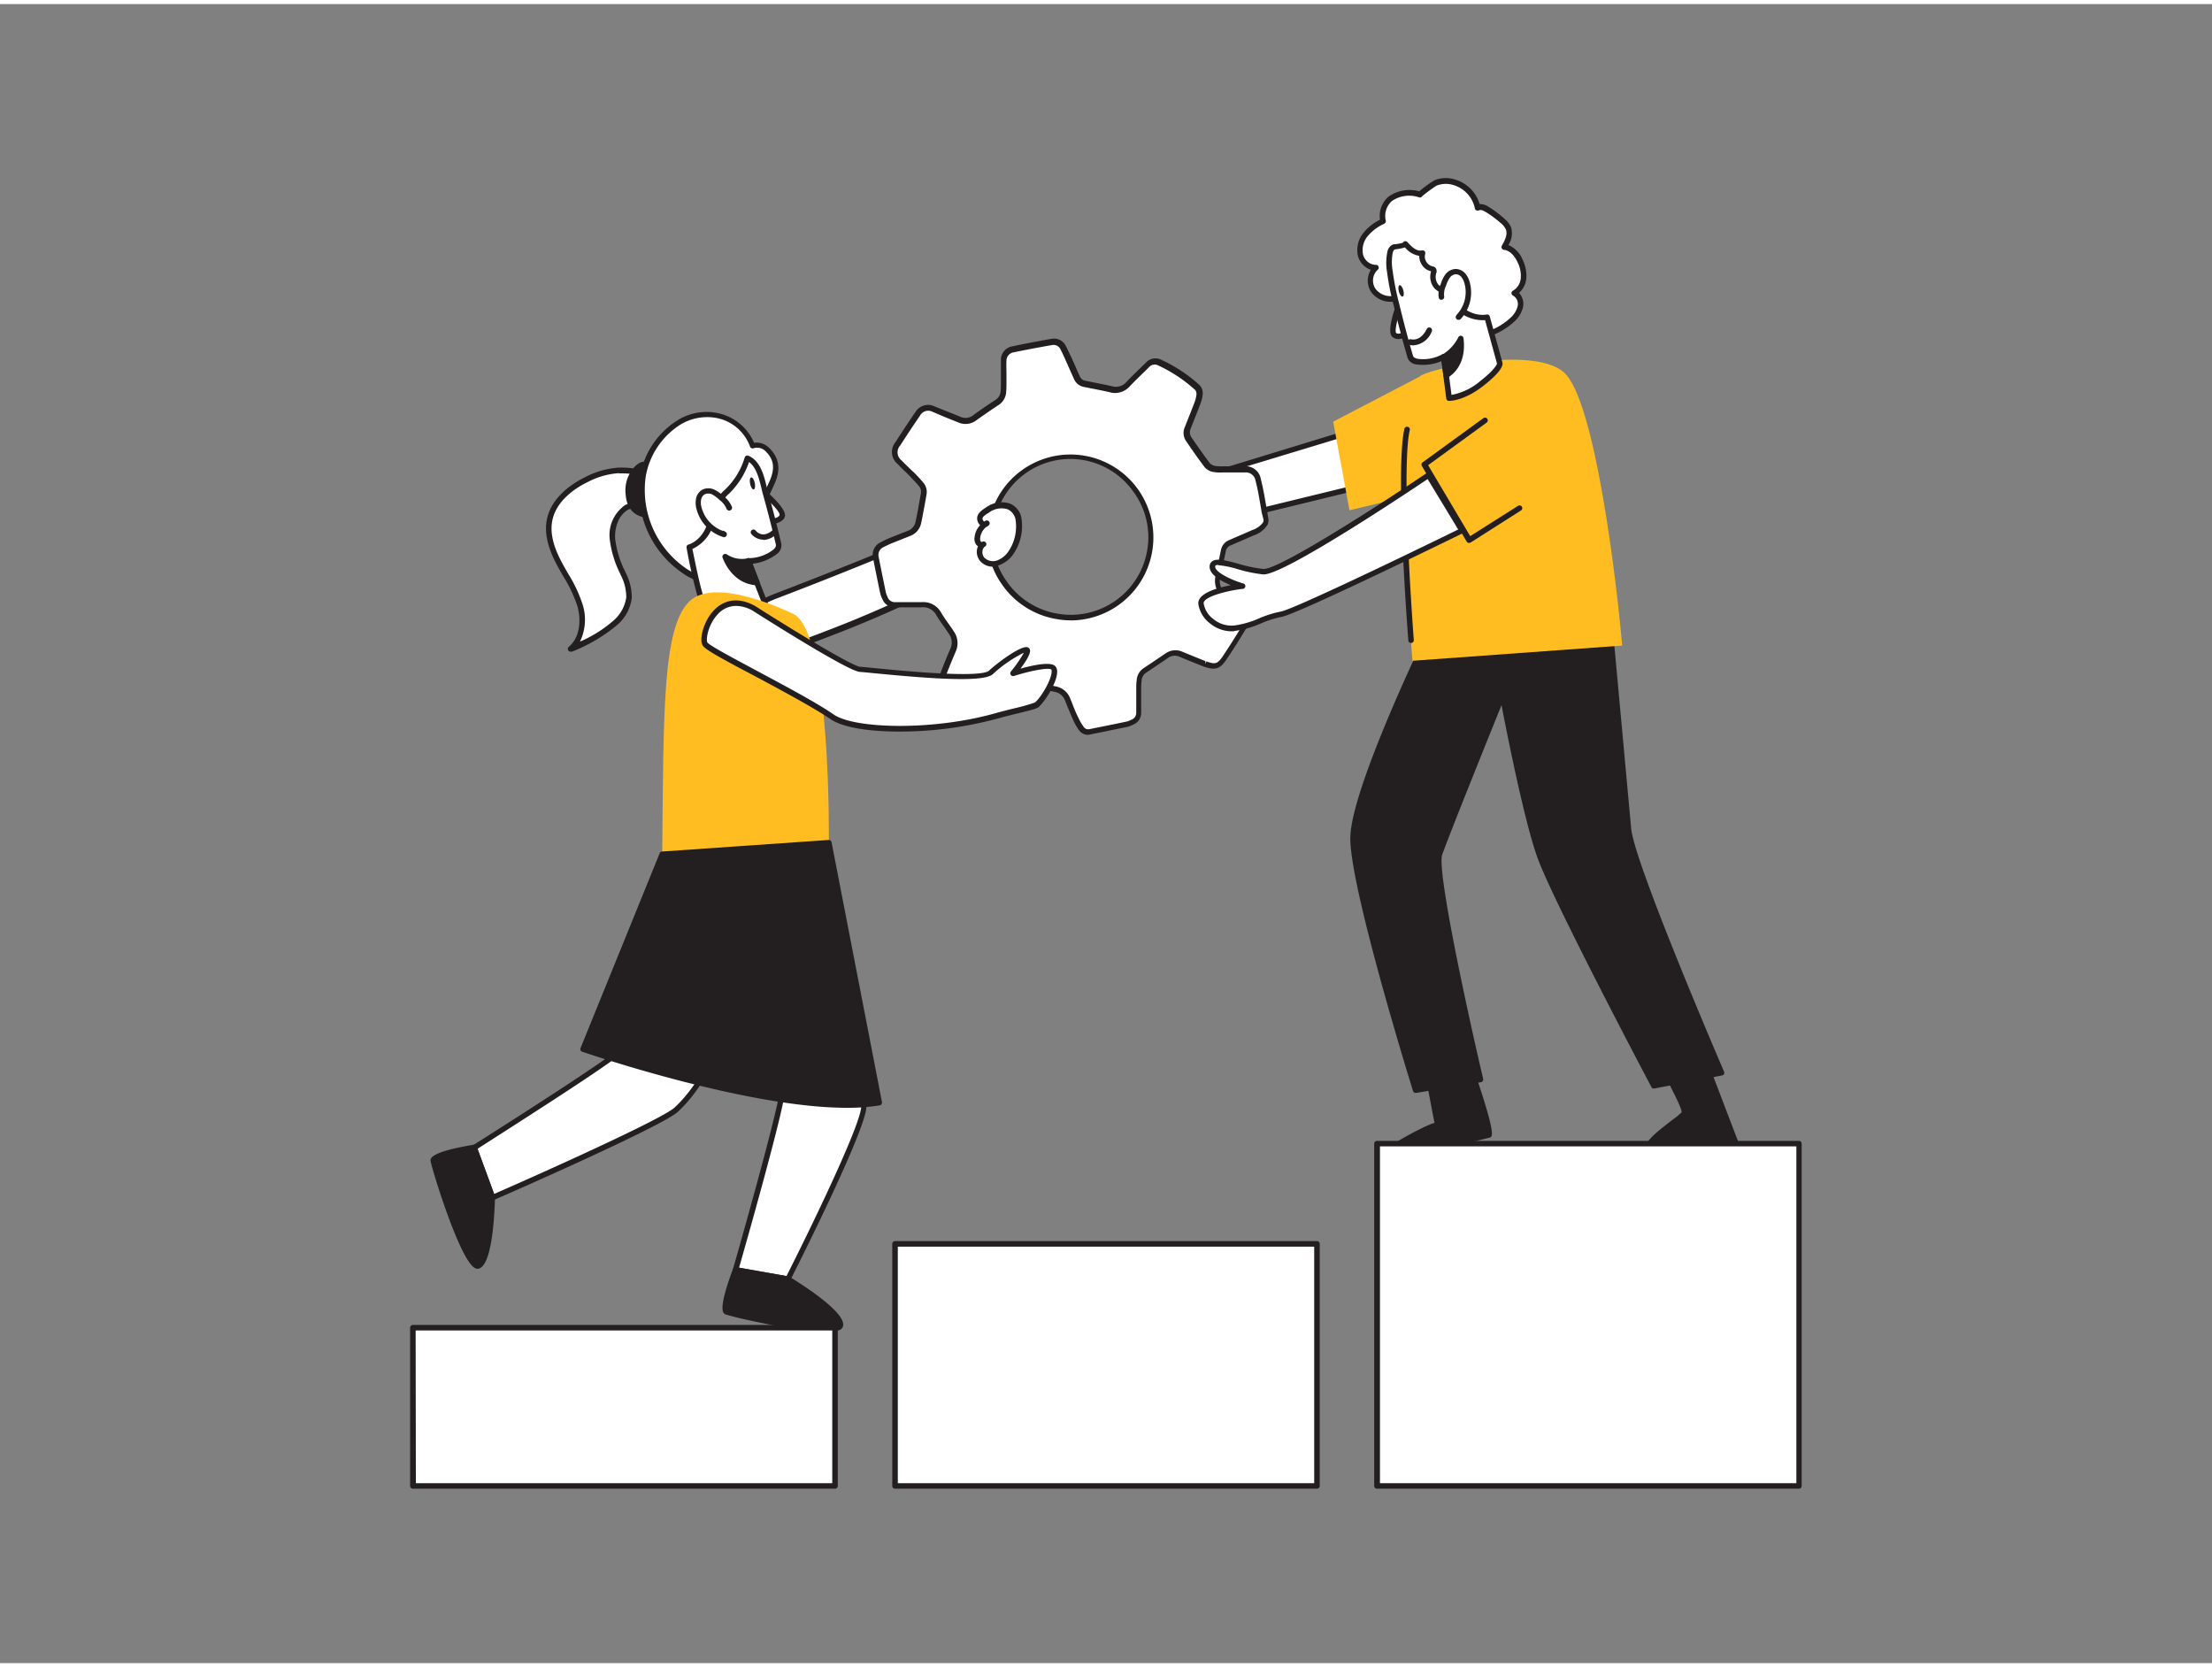 <svg xmlns="http://www.w3.org/2000/svg" viewBox="0 0 400 300" width="406" height="306" class="illustration styles_illustrationTablet__1DWOa"><rect x="0" y="0" width="400" height="300" fill="#808080" stroke="none"/><g id="_573_team_building_flatline" data-name="#573_team_building_flatline"><path d="M261.22,83.55l-40.15,9.79c-1.08.69-8.39,1.24-11.3.15s-2.55-3.5-2-5.13,7.06-2.09,7.06-2.09-2.89-1.31-2.73-2.54,5.24,1.81,5.24,1.81L255.65,73.9Z" fill="#fff"></path><path d="M214.91,94.6A17.28,17.28,0,0,1,209.6,94c-1.72-.65-3.51-2.17-2.3-5.76.47-1.39,3.69-2,5.89-2.28-.85-.57-1.7-1.37-1.58-2.25a.79.79,0,0,1,.45-.63c1-.46,3.69,1,5.35,2L255.5,73.42a.49.49,0,0,1,.58.23l5.57,9.65a.51.51,0,0,1,0,.45.54.54,0,0,1-.35.29l-40.07,9.77C220.39,94.27,217.64,94.6,214.91,94.6Zm-2.3-10.66c.13.52,1.32,1.37,2.43,1.88a.48.48,0,0,1,.28.54.51.51,0,0,1-.45.41c-3,.21-6.35.93-6.62,1.75-.79,2.33-.25,3.77,1.7,4.5,2.88,1.08,10,.45,10.86-.1a.52.52,0,0,1,.15-.07l39.49-9.63-5-8.73L217.49,86a.51.51,0,0,1-.4,0A15.37,15.37,0,0,0,212.61,83.94Z" fill="#231f20"></path><path d="M214.83,86.27s-1.14,3.4,1.92,4.26" fill="#fff"></path><path d="M216.75,91h-.13a3.26,3.26,0,0,1-2.1-1.6,4.65,4.65,0,0,1-.16-3.31.5.5,0,0,1,.63-.31.5.5,0,0,1,.32.63,3.62,3.62,0,0,0,.1,2.53,2.23,2.23,0,0,0,1.48,1.09.5.5,0,0,1,.34.62A.49.49,0,0,1,216.75,91Z" fill="#231f20"></path><path d="M174,95a4.61,4.61,0,0,1,1.28,1.1,5,5,0,0,1,1,4.25c-.53,2.24-3.31,2.94-5.16,3.93-2.21,1.19-4.46,2.29-6.73,3.36-4.63,2.16-9.35,4.12-14.11,6-3.92,1.52-7.87,3-11.87,4.26-1.29.42-4.14,1.87-5.55,1.46-1.61-.46-5-9.18,2.8-10.55a26.21,26.21,0,0,0,4.49-1.7q5.46-2.09,10.87-4.23c4.24-1.69,8.47-3.4,12.66-5.21C166.67,96.36,170.89,93.24,174,95Z" fill="#fff"></path><path d="M133.43,119.91a2.59,2.59,0,0,1-.7-.08c-1.21-.35-2.64-3.34-2.49-6,.09-1.72.91-4.72,5.34-5.49a12.85,12.85,0,0,0,3-1.07c.49-.22,1-.43,1.43-.61,3.74-1.43,7.4-2.85,10.85-4.23,5.1-2,9-3.63,12.65-5.2.63-.27,1.33-.63,2.07-1,2.68-1.39,6-3.12,8.7-1.61h0a5.36,5.36,0,0,1,1.41,1.22,5.51,5.51,0,0,1,1.1,4.69c-.46,2-2.4,2.86-4.11,3.63-.45.21-.9.41-1.29.62-2,1.08-4.22,2.18-6.76,3.37-4.31,2-8.93,4-14.14,6-4.5,1.75-8.28,3.1-11.9,4.27-.3.1-.7.26-1.14.44A12.27,12.27,0,0,1,133.43,119.91ZM171.89,95c-1.85,0-4,1.09-5.88,2.08-.76.4-1.47.76-2.14,1-3.66,1.58-7.57,3.18-12.67,5.21-3.46,1.38-7.12,2.8-10.87,4.24-.44.17-.9.37-1.37.58a14.38,14.38,0,0,1-3.21,1.15c-3.56.62-4.42,2.81-4.51,4.55-.14,2.6,1.28,4.88,1.76,5,.9.26,2.79-.5,4-1,.47-.19.89-.35,1.22-.46,3.59-1.16,7.36-2.51,11.84-4.25,5.19-2,9.79-4,14.08-6,2.52-1.17,4.71-2.27,6.7-3.34.42-.22.88-.43,1.35-.65,1.58-.71,3.21-1.45,3.56-3a4.49,4.49,0,0,0-.9-3.82,4.21,4.21,0,0,0-1.14-1h0A3.75,3.75,0,0,0,171.89,95Z" fill="#231f20"></path><path d="M228.82,93.85a4.23,4.23,0,0,1-2.33,1.76c-1.39.62-2.79,1.21-4.18,1.82a1.91,1.91,0,0,0-1.14,1.44c-.32,1.51-.6,3-.94,4.52A3.48,3.48,0,0,0,221.4,107c1.08,1,2.1,2,3.1,3a2,2,0,0,1,.35,2.79c-1.1,1.83-2.23,3.64-3.44,5.41-1.08,1.58-1.72,1.73-3.53,1.1l-.16-.07c-1.37-.55-2.75-1.09-4.11-1.67a2.57,2.57,0,0,0-2.62.22q-2,1.35-4,2.67a2.34,2.34,0,0,0-1,1.84,12.22,12.22,0,0,0-.08,1.35c0,1.48,0,3,0,4.44a1.82,1.82,0,0,1-1.2,1.75,4.4,4.4,0,0,1-.89.34c-2.26.47-4.52.92-6.78,1.37a1.5,1.5,0,0,1-1.6-.69,11.13,11.13,0,0,1-1-1.71c-.51-1.15-.95-2.32-1.42-3.49a3,3,0,0,0-2.25-1.84l-3.14-.68c-2.69-.57-3.11-.44-5,1.52-.9.91-1.78,1.84-2.72,2.7a2,2,0,0,1-2.78.27c-1.89-1.18-3.76-2.4-5.59-3.66-1.28-.89-1.47-1.59-.92-3.06s1.09-2.75,1.67-4.11a3.19,3.19,0,0,0-.31-3.31c-.74-1.06-1.53-2.09-2.2-3.2a3.21,3.21,0,0,0-3.17-1.71c-.11,0-.22,0-.33,0l-4.5,0a1.83,1.83,0,0,1-1.75-1.19,4.79,4.79,0,0,1-.37-1c-.44-2.14-.88-4.29-1.3-6.44a2,2,0,0,1,1.13-2.3,19.23,19.23,0,0,1,1.84-.85c1-.41,2-.79,3-1.2a2.67,2.67,0,0,0,1.7-2c.35-1.68.64-3.36.95-5a2.11,2.11,0,0,0-.48-1.79c-.5-.59-1-1.15-1.56-1.7-.75-.77-1.55-1.48-2.27-2.26a2.32,2.32,0,0,1-.32-3.35c1.16-1.82,2.35-3.61,3.57-5.39a2.2,2.2,0,0,1,2.91-.86c1.55.61,3.09,1.26,4.65,1.86a2.67,2.67,0,0,0,2.76-.33c1.32-1,2.7-1.89,4.07-2.83a2.44,2.44,0,0,0,1.08-1.94c0-.6.05-1.2.05-1.8,0-1.28-.09-2.55,0-3.82a2,2,0,0,1,1.56-2c2.36-.51,4.74-1,7.12-1.37a1.9,1.9,0,0,1,2.12,1.14c.4.8.77,1.62,1.14,2.45s.84,1.92,1.28,2.87A1.84,1.84,0,0,0,196,68.7c1.61.34,3.24.62,4.85,1a3,3,0,0,0,3.13-1c1.1-1.17,2.29-2.27,3.43-3.41a1.84,1.84,0,0,1,2.22-.42,27.3,27.3,0,0,1,6.82,4.51,1.72,1.72,0,0,1,.4,1.22,6.29,6.29,0,0,1-.45,1.74c-.54,1.43-1.13,2.85-1.68,4.29a2.13,2.13,0,0,0,.11,2c1.11,1.63,2.23,3.25,3.43,4.81a2.2,2.2,0,0,0,1.29.66,11.34,11.34,0,0,0,2,.06c1.26,0,2.52-.07,3.77,0A2.24,2.24,0,0,1,227.52,86c.2.82.4,1.64.55,2.47.29,1.6.56,3.2.84,4.8ZM191.4,110.76A14.6,14.6,0,0,0,208,98.68,14.82,14.82,0,0,0,196.07,82,14.6,14.6,0,0,0,179.25,94.1C177.85,100.4,182.13,109.31,191.4,110.76Z" fill="#fff"></path><path d="M196.72,132.14a2,2,0,0,1-1.68-.95,9.93,9.93,0,0,1-1-1.79c-.35-.77-.66-1.55-1-2.34-.15-.38-.31-.77-.46-1.16a2.47,2.47,0,0,0-1.9-1.54l-1.37-.3-1.76-.38c-2.51-.54-2.77-.46-4.58,1.38l-.48.49c-.72.74-1.47,1.51-2.25,2.23a2.53,2.53,0,0,1-3.38.33c-2.1-1.32-3.94-2.52-5.61-3.68-1.45-1-1.74-2-1.11-3.65.53-1.42,1.12-2.83,1.68-4.13a2.68,2.68,0,0,0-.26-2.82c-.22-.32-.44-.64-.67-1-.53-.73-1.07-1.49-1.55-2.28a2.7,2.7,0,0,0-2.7-1.47,1.13,1.13,0,0,1-.26,0h-.11l-1.5,0-3,0h0a2.32,2.32,0,0,1-2.2-1.48,4.69,4.69,0,0,1-.39-1q-.68-3.23-1.31-6.45a2.5,2.5,0,0,1,1.38-2.83,18.31,18.31,0,0,1,1.88-.88l1.77-.7,1.27-.5a2.17,2.17,0,0,0,1.4-1.67c.28-1.31.52-2.63.76-4l.19-1.07a1.6,1.6,0,0,0-.38-1.38c-.46-.55-1-1.09-1.53-1.67-.3-.31-.61-.62-.93-.92s-.92-.89-1.35-1.36a2.8,2.8,0,0,1-.37-4c1.15-1.81,2.36-3.63,3.58-5.4a2.67,2.67,0,0,1,3.5-1l2.38.95,2.27.91a2.2,2.2,0,0,0,2.28-.27c1-.76,2.09-1.48,3.12-2.18l1-.66a2,2,0,0,0,.86-1.57c.05-.6.05-1.2.05-1.76s0-.86,0-1.29c0-.84,0-1.7,0-2.56a2.47,2.47,0,0,1,2-2.44c2.07-.44,4.27-.86,7.13-1.37a2.39,2.39,0,0,1,2.66,1.4c.34.68.65,1.37,1,2.06l.18.41c.18.39.35.78.52,1.17.25.57.5,1.14.76,1.7a1.34,1.34,0,0,0,1,.84l1.7.34c1.06.21,2.11.42,3.16.66a2.51,2.51,0,0,0,2.65-.85c.72-.77,1.49-1.51,2.22-2.22l1.23-1.2a2.33,2.33,0,0,1,2.77-.53,27.27,27.27,0,0,1,6.95,4.6,2.12,2.12,0,0,1,.56,1.62,6.4,6.4,0,0,1-.47,1.88c-.3.81-.62,1.61-.94,2.41-.25.63-.5,1.26-.74,1.89a1.64,1.64,0,0,0,.05,1.55c1,1.44,2.15,3.13,3.42,4.79a1.73,1.73,0,0,0,1,.47,7.33,7.33,0,0,0,1.42.06l1.79,0c.82,0,1.67,0,2.51,0A2.77,2.77,0,0,1,228,85.9c.19.78.39,1.63.55,2.5.21,1.13.4,2.27.6,3.4l.24,1.41a.43.43,0,0,1,0,.16l-.09.56a.44.44,0,0,1-.05.15,4.69,4.69,0,0,1-2.54,2c-.85.38-1.68.73-2.51,1.09l-1.7.73a1.42,1.42,0,0,0-.85,1.09c-.12.57-.23,1.13-.35,1.7-.19.94-.38,1.89-.6,2.83a3,3,0,0,0,1,3.16c1,.86,1.95,1.83,3.12,3a2.43,2.43,0,0,1,.42,3.4c-1.35,2.23-2.41,3.9-3.45,5.43-1.2,1.75-2,2-4.12,1.29l-.13-.06-1.26-.5c-1-.39-1.94-.78-2.91-1.19a2.1,2.1,0,0,0-2.14.17l-.54.37c-1.14.78-2.28,1.55-3.43,2.31a1.84,1.84,0,0,0-.82,1.47,10.84,10.84,0,0,0-.08,1.3c0,.82,0,1.64,0,2.45v2a2.31,2.31,0,0,1-1.5,2.2l-.12.06a4.24,4.24,0,0,1-.87.32l-4.88,1-1.9.38A2.1,2.1,0,0,1,196.72,132.14Zm-11.08-9.74a10.54,10.54,0,0,1,2.12.3l1.77.38,1.37.3a3.44,3.44,0,0,1,2.61,2.14c.16.39.32.78.47,1.18.31.77.61,1.54,1,2.3a9.4,9.4,0,0,0,.93,1.62,1,1,0,0,0,1.1.49l1.89-.38c1.63-.33,3.25-.65,4.87-1a3.1,3.1,0,0,0,.67-.25l.12-.06a1.31,1.31,0,0,0,.91-1.28v-2c0-.82,0-1.64,0-2.46,0-.41,0-.86.08-1.4a2.83,2.83,0,0,1,1.27-2.21c1.14-.75,2.28-1.52,3.42-2.3l.54-.36a3.08,3.08,0,0,1,3.09-.27l2.89,1.18,1.22.49,0,.52.17-.47c1.63.58,2,.46,2.95-.9,1-1.51,2.08-3.17,3.42-5.39a1.48,1.48,0,0,0-.28-2.19c-1.15-1.2-2.13-2.16-3.07-3a4,4,0,0,1-1.33-4.12c.21-.93.4-1.87.59-2.81.12-.57.23-1.14.35-1.7a2.43,2.43,0,0,1,1.43-1.8l1.7-.74c.83-.35,1.66-.71,2.48-1.08a3.93,3.93,0,0,0,2.05-1.46l.06-.39L228.17,92c-.19-1.13-.39-2.26-.59-3.39-.16-.85-.35-1.68-.54-2.44a1.76,1.76,0,0,0-1.71-1.48c-.81,0-1.65,0-2.45,0l-1.78,0a7.36,7.36,0,0,1-1.62-.07,2.75,2.75,0,0,1-1.61-.84c-1.28-1.68-2.46-3.39-3.44-4.84a2.6,2.6,0,0,1-.17-2.47l.75-1.9c.32-.79.63-1.59.94-2.39a6.1,6.1,0,0,0,.41-1.59,1.22,1.22,0,0,0-.23-.81,26.72,26.72,0,0,0-6.69-4.44,1.38,1.38,0,0,0-1.67.32c-.4.41-.82.81-1.23,1.21-.73.71-1.48,1.45-2.19,2.19a3.55,3.55,0,0,1-3.61,1.15c-1-.25-2.08-.45-3.12-.66l-1.71-.34a2.39,2.39,0,0,1-1.69-1.4c-.26-.57-.51-1.14-.77-1.72l-.51-1.16-.19-.41c-.3-.68-.6-1.36-.94-2a1.39,1.39,0,0,0-1.59-.86c-2.85.5-5,.92-7.1,1.35A1.54,1.54,0,0,0,182,64.5c-.05.81,0,1.66,0,2.48,0,.44,0,.87,0,1.31s0,1.21-.05,1.84a3,3,0,0,1-1.3,2.32l-1,.66c-1,.69-2.08,1.41-3.09,2.15a3.22,3.22,0,0,1-3.24.4l-2.27-.91-2.37-1a1.68,1.68,0,0,0-2.31.67c-1.22,1.77-2.42,3.58-3.57,5.38a1.84,1.84,0,0,0,.26,2.74c.42.45.87.88,1.31,1.31s.65.62,1,.94c.58.59,1.1,1.16,1.58,1.73a2.59,2.59,0,0,1,.59,2.2l-.19,1.07c-.24,1.33-.48,2.65-.76,4a3.15,3.15,0,0,1-2,2.38l-1.28.51-1.75.7a18.64,18.64,0,0,0-1.79.82,1.53,1.53,0,0,0-.88,1.77c.42,2.14.86,4.29,1.3,6.43a3.72,3.72,0,0,0,.29.75,1.39,1.39,0,0,0,1.33,1h0l3,0,1.5,0h.31a3.68,3.68,0,0,1,3.63,2c.46.76,1,1.5,1.5,2.22.23.31.46.63.68,1a3.69,3.69,0,0,1,.36,3.79c-.55,1.3-1.14,2.69-1.67,4.1s-.33,1.72.74,2.46c1.67,1.16,3.49,2.35,5.58,3.66a1.53,1.53,0,0,0,2.17-.22c.76-.7,1.5-1.46,2.22-2.19l.48-.49C183.67,122.93,184.4,122.4,185.64,122.4Zm43.18-28.55h0Zm-35.18,17.59a14.14,14.14,0,0,1-2.32-.19h0a15,15,0,0,1-10.19-6.39A14.27,14.27,0,0,1,178.77,94a15,15,0,1,1,14.87,17.45Zm-2.16-1.17a14,14,0,0,0,16-11.67,13.87,13.87,0,0,0-2.54-10.44,13.94,13.94,0,0,0-25.18,6,13.26,13.26,0,0,0,2.2,10.11,14,14,0,0,0,9.53,6Z" fill="#231f20"></path><path d="M137.5,170.76l-1.42,2.74c-3.72,7.16-6.23,19.31-13.77,26.36C119.53,202.46,89,215.8,89,215.8l-3.3-9S109.93,191.49,112,189.4c2.58-2.64,13.59-37.75,13.59-37.75Z" fill="#fff"></path><path d="M89,216.29a.45.45,0,0,1-.2,0,.47.47,0,0,1-.27-.28l-3.3-9a.51.51,0,0,1,.21-.6c8.35-5.27,24.55-15.66,26.12-17.28,2.05-2.1,10.42-27.82,13.47-37.55a.51.51,0,0,1,.42-.35.53.53,0,0,1,.49.23l11.94,19.12a.48.48,0,0,1,0,.49s-.53,1-1.42,2.74a80,80,0,0,0-3.27,7.74c-2.49,6.47-5.31,13.81-10.6,18.75-2.81,2.63-32.16,15.49-33.41,16A.48.48,0,0,1,89,216.29ZM86.35,207l3,8.16c10.65-4.66,30.52-13.65,32.64-15.63,5.12-4.78,7.9-12,10.35-18.38a79.22,79.22,0,0,1,3.31-7.84l1.29-2.49L125.7,152.83c-1.88,5.95-11,34.45-13.38,36.92C110.38,191.74,89.42,205,86.35,207Z" fill="#231f20"></path><path d="M85.74,206.76S78.3,208,78.35,209.1s6,19.88,8.2,19.08S89,215.8,89,215.8Z" fill="#231f20"></path><path d="M86.41,228.7a1.15,1.15,0,0,1-.66-.22c-2.82-1.87-7.85-18.47-7.9-19.35,0-.39-.07-1.56,7.81-2.87a.5.5,0,0,1,.55.33l3.3,9a.58.58,0,0,1,0,.19c-.07,2.79-.46,12-2.82,12.84A.91.91,0,0,1,86.41,228.7Zm-7.55-19.55c.13.75,1.45,5.15,3.12,9.67,3.19,8.63,4.38,8.88,4.43,8.88,1.14-.41,2-6.44,2.13-11.82l-3.12-8.56C82.51,207.83,79.34,208.64,78.86,209.15Z" fill="#231f20"></path><path d="M146.41,165.18s.36,1.11.93,2.94c2.41,7.7,8.69,28,8.89,31.07.25,3.81-13.74,31.37-13.74,31.37L133,228.89s8.48-29.58,8.45-32.49c0-3.69-17-36.34-17-36.34Z" fill="#fff"></path><path d="M142.49,231.06h-.08l-9.48-1.67a.45.45,0,0,1-.33-.22.49.49,0,0,1-.06-.41c2.92-10.2,8.45-30.1,8.43-32.34,0-2.93-12.25-27.07-17-36.12a.51.51,0,0,1,0-.54.52.52,0,0,1,.51-.18l22,5.12a.5.5,0,0,1,.36.33l.93,2.95c2.61,8.35,8.71,28.1,8.91,31.19.26,3.9-13.22,30.5-13.79,31.63A.5.5,0,0,1,142.49,231.06Zm-8.84-2.57,8.57,1.52c4-7.88,13.71-27.82,13.51-30.78s-6.84-24.47-8.87-31L146,165.6l-20.61-4.81c2.86,5.54,16.52,32.16,16.56,35.61C142,199.16,134.83,224.36,133.65,228.49Z" fill="#231f20"></path><path d="M111.92,84.32a14.68,14.68,0,0,0-5.74,1.6c-3.12,1.5-6.1,4-6.79,7.35-.56,2.75.49,5.56,1.82,8s3,4.83,3.71,7.53.4,6-1.73,7.77a28.66,28.66,0,0,0,8-4.66,7.21,7.21,0,0,0,2.59-4.62,9.28,9.28,0,0,0-1.06-4.28,19.21,19.21,0,0,1-2-6.3c-.15-2.2.67-4.62,2.57-5.74,1.67-1,7.12-.89,6.26-4C118.9,84.65,113.87,84.24,111.92,84.32Z" fill="#fff"></path><path d="M103.19,117.1a.5.5,0,0,1-.33-.88c2.14-1.82,2.19-5,1.58-7.26a24.54,24.54,0,0,0-2.6-5.51c-.36-.64-.73-1.27-1.07-1.91-1.77-3.29-2.36-6-1.87-8.37.85-4.15,4.79-6.61,7.06-7.7a15,15,0,0,1,5.94-1.65h0c2-.08,7.38.32,8.15,3.09a2.21,2.21,0,0,1-.18,1.83c-.71,1.22-2.58,1.66-4.22,2.05a9.09,9.09,0,0,0-2.08.64c-1.91,1.12-2.45,3.55-2.33,5.28a18.06,18.06,0,0,0,1.79,5.86l.12.27a9.82,9.82,0,0,1,1.1,4.52,7.68,7.68,0,0,1-2.75,5,29.22,29.22,0,0,1-8.11,4.75A.51.51,0,0,1,103.19,117.1Zm8.75-32.28a14.08,14.08,0,0,0-5.55,1.55c-2.1,1-5.75,3.27-6.51,7-.44,2.17.12,4.62,1.77,7.7.34.63.7,1.25,1.06,1.88a25.17,25.17,0,0,1,2.69,5.75,9.14,9.14,0,0,1-.52,6.58,23.05,23.05,0,0,0,5.94-3.7,6.89,6.89,0,0,0,2.43-4.29,8.74,8.74,0,0,0-1-4.05l-.12-.27a18.89,18.89,0,0,1-1.87-6.19,6.59,6.59,0,0,1,2.82-6.21,9.38,9.38,0,0,1,2.36-.75c1.38-.33,3.09-.74,3.59-1.59a1.29,1.29,0,0,0,.08-1c-.55-2-5.13-2.44-7.15-2.36Z" fill="#231f20"></path><path d="M114.36,85a5.86,5.86,0,0,0-.71,3.79,4.47,4.47,0,0,0,.92,2.42,3.45,3.45,0,0,0,2.86,1.13,1.93,1.93,0,0,0,1.29-.53,2.24,2.24,0,0,0,.47-1.08C119.77,88,117.76,79.64,114.36,85Z" fill="#231f20"></path><path d="M117.16,92.85a3.92,3.92,0,0,1-3-1.32,4.88,4.88,0,0,1-1-2.68,6.37,6.37,0,0,1,.79-4.11h0c1.32-2.09,2.48-2.17,3.21-1.87,2.08.84,3,5.85,2.53,8a2.7,2.7,0,0,1-.59,1.32,2.38,2.38,0,0,1-1.62.68Zm-2.37-7.58a5.36,5.36,0,0,0-.64,3.46,3.91,3.91,0,0,0,.8,2.16,3,3,0,0,0,2.45,1,1.54,1.54,0,0,0,1-.37,1.84,1.84,0,0,0,.34-.85c.39-1.84-.53-6.26-1.92-6.83-.69-.27-1.47.65-2,1.48Z" fill="#231f20"></path><path d="M132.28,103c-.81,1-2,1.48-4.06,1.28a10.28,10.28,0,0,1-4.65-1.88,17.61,17.61,0,0,1-7.28-17c1.09-6.55,7.61-13.07,14.64-10.58a8.68,8.68,0,0,1,5.17,5.16,2.59,2.59,0,0,1,2.74.7c1.82,1.81,1.75,3.75.78,5.93-1.6,3.57-3.56,7-5,10.62C133.79,99.27,133.47,101.56,132.28,103Z" fill="#fff"></path><path d="M129,104.77c-.28,0-.57,0-.87,0a10.55,10.55,0,0,1-4.88-2,18,18,0,0,1-7.49-17.53,14.9,14.9,0,0,1,6.8-10,9.84,9.84,0,0,1,8.5-.92,9.17,9.17,0,0,1,5.3,5,3.25,3.25,0,0,1,2.79,1c2.35,2.33,1.63,4.81.89,6.48-.66,1.48-1.39,2.94-2.1,4.36-1,2-2,4.12-2.89,6.25-.27.68-.49,1.4-.7,2.09a10.72,10.72,0,0,1-1.73,3.85h0A4.44,4.44,0,0,1,129,104.77Zm-1.21-30.08A9.31,9.31,0,0,0,123.11,76a13.91,13.91,0,0,0-6.33,9.35,17.21,17.21,0,0,0,7.07,16.55,9.72,9.72,0,0,0,4.42,1.79,3.86,3.86,0,0,0,3.63-1.11h0a10,10,0,0,0,1.54-3.49c.21-.71.44-1.45.72-2.17.86-2.17,1.91-4.28,2.92-6.32.71-1.41,1.43-2.87,2.08-4.33,1-2.28.82-3.88-.67-5.36a2.12,2.12,0,0,0-2.19-.6.51.51,0,0,1-.67-.29,8.07,8.07,0,0,0-4.86-4.85A8.7,8.7,0,0,0,127.83,74.69Z" fill="#231f20"></path><path d="M137.49,87.83s4.26,3.62,3.92,4.72-2.56,1.09-2.56,1.09" fill="#fff"></path><path d="M138.88,94.14h0a.51.51,0,0,1-.5-.51.48.48,0,0,1,.51-.49c.54,0,1.9-.18,2.07-.73s-1.71-2.46-3.76-4.2a.5.5,0,1,1,.65-.76c1.68,1.43,4.45,4,4.07,5.25S139.28,94.14,138.88,94.14Z" fill="#231f20"></path><path d="M139.86,112.27c-4.78.38-13-4.42-13-4.6a96.39,96.39,0,0,1-2.15-9.42s3.23-.92,4-5.31,4.85-5.08,6.43-10.85c2.33,1,2.73,4.4,3.33,6.52q1.26,4.48,2.31,9c.45,1.92-4.42,3.38-5.45,3.06C136.43,103.51,136.43,103.51,139.86,112.27Z" fill="#fff"></path><path d="M139.33,112.79c-4.82,0-12.75-4.31-13-5a94.43,94.43,0,0,1-2.18-9.5.51.51,0,0,1,.36-.57c.12,0,3-.9,3.67-4.91a9.59,9.59,0,0,1,2.91-5A13.12,13.12,0,0,0,134.66,82a.51.51,0,0,1,.68-.33c2.17.93,2.81,3.57,3.32,5.7.1.41.19.8.29,1.15.84,3,1.62,6,2.32,9a1.91,1.91,0,0,1-.71,1.86,9,9,0,0,1-4.49,1.83c.86,2.21,1.13,2.92,4.26,10.9a.51.51,0,0,1-.05.45.48.48,0,0,1-.38.23A5.24,5.24,0,0,1,139.33,112.79Zm-12.06-5.42c.87.58,7.46,4.34,11.87,4.42-3.17-8.1-3.2-8.17-4.27-10.94a.5.5,0,0,1,.1-.52.51.51,0,0,1,.51-.14,7.36,7.36,0,0,0,4.39-1.56c.35-.33.49-.63.43-.9-.7-3-1.48-6-2.31-9-.11-.36-.2-.77-.3-1.19-.42-1.71-.92-3.79-2.24-4.73a14.51,14.51,0,0,1-3.58,5.68A8.64,8.64,0,0,0,129.21,93a7,7,0,0,1-4,5.53C125.52,100,126.43,104.75,127.27,107.37Z" fill="#231f20"></path><path d="M140.07,95.42a2.53,2.53,0,0,1-3.82.06" fill="#fff"></path><path d="M138.06,96.86a3,3,0,0,1-2.17-1,.5.5,0,0,1,.73-.69,1.86,1.86,0,0,0,1.46.73,2.6,2.6,0,0,0,1.62-.78.5.5,0,0,1,.74.67,3.52,3.52,0,0,1-2.35,1.11Z" fill="#231f20"></path><path d="M135.33,100.67a5.39,5.39,0,0,1-4.22-.78s1.48,4.51,5.74,4.7Z" fill="#231f20"></path><path d="M136.85,105.09h0c-4.55-.2-6.13-4.85-6.19-5a.49.49,0,0,1,.19-.57.51.51,0,0,1,.6,0,4.93,4.93,0,0,0,3.79.69.49.49,0,0,1,.58.3l1.52,3.92a.5.5,0,0,1-.47.68Zm-4.64-4a5.92,5.92,0,0,0,3.88,3L135,101.24A6.51,6.51,0,0,1,132.21,101Z" fill="#231f20"></path><ellipse cx="136.07" cy="86.68" rx="0.43" ry="1.11" transform="translate(-15.22 30.63) rotate(-12.17)" fill="#231f20"></ellipse><path d="M131.87,91.11a4.22,4.22,0,0,0-1.43-1.8,6.11,6.11,0,0,0-1.47-1,2,2,0,0,0-1.74,0,1.89,1.89,0,0,0-.9,1.26,3.56,3.56,0,0,0,.06,1.59A6.64,6.64,0,0,0,131,95.9l-.21-.13" fill="#fff"></path><path d="M131,96.4a.3.3,0,0,1-.13,0,7.19,7.19,0,0,1-4.94-5.17,4,4,0,0,1-.06-1.81A2.35,2.35,0,0,1,127,87.81a2.51,2.51,0,0,1,2.19,0,6.44,6.44,0,0,1,1.59,1.11,4.71,4.71,0,0,1,1.58,2,.5.5,0,0,1-1,.3,3.76,3.76,0,0,0-1.27-1.57,5.65,5.65,0,0,0-1.35-1,1.55,1.55,0,0,0-1.31,0,1.37,1.37,0,0,0-.64.93,3,3,0,0,0,.05,1.36,6.22,6.22,0,0,0,3.8,4.3.49.49,0,0,1,.35.07l.21.13a.48.48,0,0,1,.2.62A.49.49,0,0,1,131,96.4Z" fill="#231f20"></path><path d="M143.58,110.34s-14-7.06-18.9-2.35-4.68,20.06-4.93,45.75l30.13-2.09S150.34,114.07,143.58,110.34Z" fill="#ffbd21"></path><path d="M155.52,120.32c2.06.1,21.63,2.49,23.69.54s6.29-4.71,6.55-4-2.57,4.22-2.57,4.22,6.31-2,7.26-1-1.51,5.39-3,6.69c-.4.36-4.56,1.21-7,1.92-11,3.17-25.82,3.14-30,.23-5.76-4-22-11.76-22.94-13.13s1.86-10.3,8.8-6.47C136.31,109.28,153.47,120.23,155.52,120.32Z" fill="#fff"></path><path d="M162.6,131.55c-5.55,0-10.27-.75-12.43-2.26-2.93-2-8.6-5.06-13.59-7.73-5.71-3-9-4.79-9.48-5.53-.72-1,.05-4.25,1.85-6.26,1.15-1.28,3.66-3.1,7.6-.93,6.62,4.22,17.59,10.92,19,11,.38,0,1.34.12,2.67.24,4.73.47,19.12,1.87,20.64.44s5.7-4.51,6.89-4.23a.64.64,0,0,1,.48.42c.2.53-.37,1.69-1.69,3.46,2.26-.63,5.43-1.31,6.27-.46a1.41,1.41,0,0,1,.35,1.1c0,1.82-2.12,5.22-3.35,6.31-.31.28-1.25.53-3.88,1.17-1.18.29-2.39.59-3.36.86A68,68,0,0,1,162.6,131.55Zm-29.54-22.72a4.45,4.45,0,0,0-3.36,1.61c-1.75,1.94-2.07,4.61-1.78,5,.41.58,5,3,9.13,5.22,5,2.68,10.71,5.72,13.69,7.79,3.75,2.63,18.13,3,29.55-.3,1-.28,2.22-.58,3.4-.87a28.88,28.88,0,0,0,3.48-1c1.16-1,3-4.17,3-5.58a.62.62,0,0,0-.06-.37c-.43-.39-3.59.16-6.76,1.17a.51.51,0,0,1-.56-.2.48.48,0,0,1,0-.59,23.28,23.28,0,0,0,2.36-3.42,23.84,23.84,0,0,0-5.61,3.87c-1.63,1.54-11.26.83-21.43-.16-1.31-.13-2.26-.22-2.62-.24-2.13-.1-17.69-10-19.46-11.12A6.22,6.22,0,0,0,133.06,108.83Z" fill="#231f20"></path><path d="M119.75,153.74,105.44,189s36.72,12.58,53.56,9.67l-9.12-47Z" fill="#231f20"></path><path d="M153.11,199.58c-18,0-46.49-9.68-47.83-10.14a.51.51,0,0,1-.3-.26.51.51,0,0,1,0-.4l14.31-35.23a.49.49,0,0,1,.43-.31l30.13-2.09a.51.51,0,0,1,.52.4l9.12,47a.56.56,0,0,1-.08.38.52.52,0,0,1-.33.21A35.46,35.46,0,0,1,153.11,199.58Zm-47-10.91c4.41,1.46,36.65,11.92,52.31,9.56l-8.94-46-29.37,2Z" fill="#231f20"></path><path d="M133,228.89s-2.66,7.06-1.67,7.57,20.2,4.77,20.62,2.45-9.48-8.35-9.48-8.35Z" fill="#231f20"></path><path d="M149.47,240.1c-5.62,0-17.68-2.85-18.35-3.19-.34-.18-1.38-.71,1.43-8.2a.51.51,0,0,1,.56-.31l9.47,1.67a.49.49,0,0,1,.17.06c2.39,1.46,10.16,6.4,9.71,8.87a1.05,1.05,0,0,1-.63.76A5.84,5.84,0,0,1,149.47,240.1ZM131.65,236a99.44,99.44,0,0,0,9.93,2.15c9.07,1.56,9.88.64,9.91.6.21-1.19-4.58-4.94-9.18-7.75l-9-1.58C132.33,232.23,131.45,235.38,131.65,236Zm0,.05h0Z" fill="#231f20"></path><path d="M302.37,195.13c.24.72,2.62,4.77,2.13,5.55s-8.21,5.69-5.93,6.42,15.36-1,15.36-1L306,185.3Z" fill="#231f20"></path><path d="M300.62,207.77a8.45,8.45,0,0,1-2.2-.19,1,1,0,0,1-.75-.78c-.19-1.05,1.37-2.45,4.71-5a16.82,16.82,0,0,0,1.7-1.38c.12-.48-1.13-2.95-1.6-3.88-.32-.64-.51-1-.59-1.24a.53.53,0,0,1,0-.33l3.65-9.83a.5.5,0,0,1,.47-.33h0a.49.49,0,0,1,.46.33l7.92,20.75a.53.53,0,0,1,0,.44.5.5,0,0,1-.36.24C312.9,206.7,304.85,207.77,300.62,207.77Zm-2-1.17.07,0c1.69.54,10.52-.45,14.52-1L306,186.72l-3.12,8.4c.1.22.28.58.47,1,1.4,2.75,2,4.18,1.55,4.87a10.8,10.8,0,0,1-1.93,1.64C301.81,203.49,298.71,205.86,298.65,206.6Z" fill="#231f20"></path><path d="M265.47,191.12s4.53,13.06,3.77,13.37-20,4.72-19.13,3.55,9.78-5.84,9.88-5.3-1.2-6.34-1.2-6.34Z" fill="#231f20"></path><path d="M250.7,208.66c-.53,0-.88-.06-1-.2a.59.59,0,0,1,0-.71c.62-.88,7.41-4.77,9.71-5.45-.12-.54-.28-1.36-.52-2.62l-.6-3.19a.47.47,0,0,1,.18-.48l6.68-5.28a.49.49,0,0,1,.45-.09.5.5,0,0,1,.33.32c4.69,13.5,4,13.8,3.49,14C269.28,205,254.73,208.66,250.7,208.66Zm9.06-5.43a53.3,53.3,0,0,0-8.49,4.48c3.6-.36,15.61-3.06,17.56-3.62-.06-1.25-1.79-6.87-3.6-12.14l-5.9,4.66c.23,1.18,1.06,5.53,1.15,6v0h0a.52.52,0,0,1-.4.59C260,203.29,259.85,203.31,259.76,203.23Zm-.2-.38h-.05a.39.39,0,0,0,.16.26A1.69,1.69,0,0,1,259.56,202.85Z" fill="#231f20"></path><path d="M258.27,114.17s-13.41,27.73-13.58,36.51S256,196.4,256,196.4l11.7-1.94s-8.72-36.92-7.4-40.78S271.68,125,271.68,125s4,21.29,6.78,29.13,20.6,41.47,20.6,41.47l12.25-2.36s-16.23-37.62-16.83-44.11-3.79-41.19-3.79-41.19Z" fill="#231f20"></path><path d="M256,196.9a.5.5,0,0,1-.48-.35c-.47-1.51-11.51-37.11-11.34-45.88s13.08-35.58,13.63-36.72a.5.5,0,0,1,.36-.27l32.41-6.23a.51.51,0,0,1,.4.09.55.55,0,0,1,.2.35s3.19,34.7,3.79,41.2c.59,6.34,16.63,43.58,16.79,43.95a.52.52,0,0,1,0,.44.51.51,0,0,1-.35.25l-12.25,2.36a.48.48,0,0,1-.53-.26c-.73-1.37-17.83-33.74-20.63-41.53-2.34-6.5-5.48-22.35-6.48-27.53-2.23,5.52-9.62,23.84-10.73,27.07-1,3.06,5,30.27,7.41,40.5a.45.45,0,0,1-.07.39.45.45,0,0,1-.33.22l-11.7,1.94Zm2.6-82.29c-1.27,2.66-13.26,27.92-13.42,36.08s9.9,41.05,11.16,45.15l10.75-1.79c-1.32-5.63-8.55-36.78-7.26-40.53s11-27.69,11.38-28.7a.48.48,0,0,1,.51-.31.49.49,0,0,1,.44.4c0,.21,4,21.34,6.76,29.05,2.63,7.31,18.55,37.58,20.4,41.08l11.27-2.17c-2.11-4.92-16.05-37.56-16.62-43.69s-3.33-36.19-3.74-40.64Z" fill="#231f20"></path><polygon points="256.71 67.37 241.08 75.51 244.03 91.53 258.72 88 256.71 67.37" fill="#ffbd21"></polygon><path d="M256.71,67.37c.93-1.27,20.2-5.69,26-.86s9.73,39,10.63,49.49l-37.92,2.75S251.57,74.38,256.71,67.37Z" fill="#ffbd21"></path><path d="M255.16,115.53a.49.49,0,0,1-.49-.46c-.1-1.26-2.39-30.93-.71-38.26a.5.5,0,0,1,.6-.37.49.49,0,0,1,.37.6c-1.64,7.17.71,37.65.73,37.95a.5.5,0,0,1-.46.54Z" fill="#231f20"></path><path d="M267.77,60.08a11.82,11.82,0,0,0,5.66-2.9,4.72,4.72,0,0,0,1.5-2.43,2.25,2.25,0,0,0-1.11-2.45,3.31,3.31,0,0,0,1.67-2.56,5.84,5.84,0,0,0-.56-3.1A4,4,0,0,0,272,44c.58-1,1.18-2.23.77-3.34a3.79,3.79,0,0,0-1.07-1.38,18.35,18.35,0,0,0-2.79-2.1c-.53-.32-1.21-.63-1.74-.29a6,6,0,0,0-4.35-4.64,5,5,0,0,0-3.26.16,19.3,19.3,0,0,0-2.81,2.1,6.07,6.07,0,0,0-5.4.76,4.17,4.17,0,0,0-1.27,4A9.14,9.14,0,0,0,247,41.68a4.42,4.42,0,0,0-.94,3.7,3,3,0,0,0,2.83,2.31,3.17,3.17,0,0,0-.46,4.16,3.87,3.87,0,0,0,4.11,1.34,1.25,1.25,0,0,1,.63-.08,1.5,1.5,0,0,1,.65.45c.64.57,1.48.45,2.17.84a20.76,20.76,0,0,1,2.64,2.16,30.81,30.81,0,0,0,2.67,1.9,17.89,17.89,0,0,0,3.1,2c1,.39,1.63,0,2.63-.25Z" fill="#fff"></path><path d="M265.2,61.17a2.78,2.78,0,0,1-1-.19A8.67,8.67,0,0,1,262,59.6c-.33-.25-.66-.5-1-.72a29.05,29.05,0,0,1-2.72-1.94c-.27-.22-.56-.48-.84-.74a10.76,10.76,0,0,0-1.72-1.36,2.75,2.75,0,0,0-.81-.26,3.2,3.2,0,0,1-1.45-.64l-.13-.13a1.37,1.37,0,0,0-.29-.22,1.16,1.16,0,0,0-.32.06A4.36,4.36,0,0,1,248,52.14a3.75,3.75,0,0,1-.11-4.09,3.65,3.65,0,0,1-2.34-2.55,4.92,4.92,0,0,1,1-4.13A8.84,8.84,0,0,1,249.54,39a4.68,4.68,0,0,1,1.5-4.14,6.52,6.52,0,0,1,5.61-1,21,21,0,0,1,2.74-2,5.49,5.49,0,0,1,3.58-.18,6.54,6.54,0,0,1,4.59,4.48,2.79,2.79,0,0,1,1.64.51,19.18,19.18,0,0,1,2.85,2.15,4.11,4.11,0,0,1,1.21,1.58,3.93,3.93,0,0,1-.49,3.17,4.86,4.86,0,0,1,2.62,2.79,6.36,6.36,0,0,1,.6,3.36,4,4,0,0,1-1.3,2.51,2.92,2.92,0,0,1,.73,2.53,5.13,5.13,0,0,1-1.64,2.7,12.44,12.44,0,0,1-5.89,3h0l-.77.18c-.23,0-.44.12-.64.18A4.53,4.53,0,0,1,265.2,61.17ZM253,52.59l.24,0a1.52,1.52,0,0,1,.76.47l.11.1a2.18,2.18,0,0,0,1,.41,4,4,0,0,1,1.06.37,10.61,10.61,0,0,1,1.91,1.49c.27.25.54.49.81.71A30.08,30.08,0,0,0,261.56,58c.35.24.7.5,1.05.77A8,8,0,0,0,264.56,60a2.19,2.19,0,0,0,1.63-.07c.22-.07.45-.14.71-.2l.75-.17h0a11.49,11.49,0,0,0,5.43-2.78,4.17,4.17,0,0,0,1.36-2.16,1.75,1.75,0,0,0-.82-1.9.52.52,0,0,1-.3-.44.51.51,0,0,1,.28-.46,2.88,2.88,0,0,0,1.4-2.19,5.41,5.41,0,0,0-.52-2.83c-.29-.66-1.12-2.21-2.51-2.36a.47.47,0,0,1-.39-.27.49.49,0,0,1,0-.47c.53-.94,1.07-2,.74-2.92a3.24,3.24,0,0,0-.94-1.18,18,18,0,0,0-2.71-2c-.39-.24-.91-.49-1.21-.3a.49.49,0,0,1-.47,0,.46.46,0,0,1-.29-.37,5.56,5.56,0,0,0-4-4.24,4.49,4.49,0,0,0-2.94.15,27.78,27.78,0,0,0-2.55,1.87.5.5,0,0,1-.62.23,5.55,5.55,0,0,0-4.89.67,3.63,3.63,0,0,0-1.11,3.54.5.5,0,0,1-.26.56,8.42,8.42,0,0,0-3,2.25,3.94,3.94,0,0,0-.86,3.27,2.49,2.49,0,0,0,2.32,1.93.46.46,0,0,1,.49.32.48.48,0,0,1-.15.56,2.67,2.67,0,0,0-.36,3.49,3.38,3.38,0,0,0,3.57,1.15A2.27,2.27,0,0,1,253,52.59Z" fill="#231f20"></path><path d="M253.16,53.93s-1.88,5.09-1.07,5.86,2.68-.3,2.68-.3" fill="#fff"></path><path d="M252.91,60.57a1.64,1.64,0,0,1-1.16-.42c-.92-.87.19-4.38.94-6.39a.5.5,0,0,1,.64-.3.52.52,0,0,1,.3.65c-.9,2.43-1.45,4.92-1.18,5.33s1.59-.11,2.07-.39a.51.51,0,0,1,.68.19.49.49,0,0,1-.18.68A4.86,4.86,0,0,1,252.91,60.57Z" fill="#231f20"></path><path d="M251.84,44.1a1.41,1.41,0,0,0-.45.84,9.25,9.25,0,0,0,0,3.44,52.72,52.72,0,0,0,1.36,6.68c.7,2.92,1.48,5.82,2.32,8.7.53,1.83,5.34.75,6.06,0l1,7.49s2.45.1,5.9-2.6S271.23,65,271.23,65l-2.3-8.37s-3.17.76-5.93-2.57c-.44-.54-.77-1.45-1.3-1.87s-1.45-.47-2-1.21a2.77,2.77,0,0,1-.43-2.43c.05-.18.12-.4,0-.54a.73.73,0,0,0-.3-.12A2.33,2.33,0,0,1,257.27,45c-1.21.28-2.3-.74-3.13-1.68.26.3-1.87.53-1.9.55A1.15,1.15,0,0,0,251.84,44.1Z" fill="#fff"></path><path d="M262.08,71.75H262a.49.49,0,0,1-.47-.43l-.87-6.75a8.57,8.57,0,0,1-4.64.57,1.83,1.83,0,0,1-1.5-1.24c-.84-2.87-1.62-5.81-2.33-8.72l-.15-.63a47.18,47.18,0,0,1-1.22-6.11,9.88,9.88,0,0,1,.06-3.63,1.84,1.84,0,0,1,.63-1.11h0a1.7,1.7,0,0,1,.54-.27l.18,0a8.93,8.93,0,0,0,1.44-.27.49.49,0,0,1,.11-.14.5.5,0,0,1,.71,0h0c.73.83,1.69,1.75,2.64,1.52a.51.51,0,0,1,.48.15.51.51,0,0,1,.11.49,1.74,1.74,0,0,0,.19,1.39,1.79,1.79,0,0,0,1.11.85,1,1,0,0,1,.56.26,1,1,0,0,1,.13,1,2.23,2.23,0,0,0,.35,2,1.89,1.89,0,0,0,.94.6,3.75,3.75,0,0,1,1,.52,4.22,4.22,0,0,1,.92,1.23,6.77,6.77,0,0,0,.46.71c2.51,3,5.3,2.42,5.42,2.4a.5.5,0,0,1,.6.35l2.3,8.38c.08.41-.12,1.54-3.45,4.15S262.47,71.75,262.08,71.75Zm-1-8.49a.39.39,0,0,1,.15,0,.48.48,0,0,1,.34.41l.91,7a11.08,11.08,0,0,0,5.16-2.47c2.63-2.06,3-3,3.07-3.18l-2.16-7.87a6.86,6.86,0,0,1-5.94-2.8,5.63,5.63,0,0,1-.55-.85,3.53,3.53,0,0,0-.69-.95,2.33,2.33,0,0,0-.72-.37,2.92,2.92,0,0,1-1.37-.92,3.28,3.28,0,0,1-.51-2.89l0-.06a2.59,2.59,0,0,1-1.72-1.28,2.82,2.82,0,0,1-.4-1.5,4.23,4.23,0,0,1-2.58-1.53,9.33,9.33,0,0,1-1.71.34.65.65,0,0,0-.25.11h0c-.1.08-.17.21-.27.57a8.87,8.87,0,0,0,0,3.25,48.1,48.1,0,0,0,1.2,6l.15.63c.71,2.9,1.48,5.82,2.32,8.68.07.26.33.44.77.55a7.09,7.09,0,0,0,4.44-.76A.51.51,0,0,1,261.09,63.26ZM251.84,44.1h0Z" fill="#231f20"></path><path d="M260.71,53a4,4,0,0,1,.35-2.2,5.29,5.29,0,0,1,.75-1.57,1.93,1.93,0,0,1,1.46-.85,1.83,1.83,0,0,1,1.36.64,3.46,3.46,0,0,1,.7,1.36,6.41,6.41,0,0,1-1.59,6.24l.12-.21" fill="#fff"></path><path d="M263.74,57.1a.47.47,0,0,1-.3-.1.5.5,0,0,1-.13-.65l.09-.16h0a5.94,5.94,0,0,0,1.42-5.7,3,3,0,0,0-.59-1.17,1.35,1.35,0,0,0-1-.47,1.46,1.46,0,0,0-1.07.65,5.3,5.3,0,0,0-.68,1.44,3.5,3.5,0,0,0-.33,1.92.52.52,0,0,1-.39.6.49.49,0,0,1-.59-.38,4.38,4.38,0,0,1,.37-2.47,5.71,5.71,0,0,1,.82-1.71,2.43,2.43,0,0,1,1.85-1,2.31,2.31,0,0,1,1.74.8,3.9,3.9,0,0,1,.81,1.56A7,7,0,0,1,264.09,57,.5.5,0,0,1,263.74,57.1Z" fill="#231f20"></path><path d="M261.09,63.76a8,8,0,0,0,3.06-3.34s.88,4.49-2.63,6.68Z" fill="#231f20"></path><path d="M261.52,67.6a.59.59,0,0,1-.22,0,.52.52,0,0,1-.28-.39l-.43-3.34a.5.5,0,0,1,.24-.49,7.69,7.69,0,0,0,2.86-3.08.47.47,0,0,1,.51-.32.49.49,0,0,1,.44.4c0,.2.9,4.85-2.86,7.19A.5.5,0,0,1,261.52,67.6Zm.1-3.59.29,2.18a5.75,5.75,0,0,0,1.83-4.09A10,10,0,0,1,261.62,64Z" fill="#231f20"></path><ellipse cx="254.71" cy="51" rx="0.42" ry="1.07" transform="matrix(0.96, -0.26, 0.26, 0.96, -4.42, 69.13)" fill="#231f20"></ellipse><path d="M255.56,61.71a2.2,2.2,0,0,1-.68-.09.5.5,0,0,1,.29-1c.08,0,1.68.46,2.84-1.88a.51.51,0,0,1,.67-.22.5.5,0,0,1,.23.67A3.84,3.84,0,0,1,255.56,61.71Z" fill="#231f20"></path><path d="M258.34,85.2s-26.14,17.65-29.85,17.45-9.11-2.93-9.25-1,5.36,3.6,5.36,3.6-7.65.92-7.41,3.16,2.95,4.82,6.16,4.45,5.47-2,8.33-2.51,32.76-15.14,32.76-15.14Z" fill="#fff"></path><path d="M222.73,113.42a6.21,6.21,0,0,1-3.91-1.42,5.44,5.44,0,0,1-2.12-3.51c-.21-1.92,3.41-2.94,5.87-3.41-1.74-.72-3.94-1.93-3.83-3.45a1.15,1.15,0,0,1,.48-.88c.84-.6,2.55-.13,4.73.46a24.78,24.78,0,0,0,4.57.94h0c2.77,0,19.11-10.35,29.49-17.36a.49.49,0,0,1,.39-.08.5.5,0,0,1,.32.23l6.09,10a.47.47,0,0,1,.06.4.51.51,0,0,1-.26.3c-1.23.6-30,14.7-32.9,15.18a18.21,18.21,0,0,0-3.61,1.14,17.88,17.88,0,0,1-4.74,1.38C223.18,113.4,223,113.42,222.73,113.42Zm-2.45-12a.86.86,0,0,0-.48.1s-.05,0-.06.15c-.08,1.06,2.94,2.46,5,3.08a.5.5,0,0,1-.08,1c-3,.36-7.09,1.47-7,2.61a4.47,4.47,0,0,0,1.75,2.84,5.17,5.17,0,0,0,3.86,1.16,17.08,17.08,0,0,0,4.48-1.31,18.79,18.79,0,0,1,3.81-1.19c2.17-.36,21.68-9.73,32.13-14.85l-5.53-9.12c-4.17,2.8-26.15,17.45-29.73,17.24a25.39,25.39,0,0,1-4.78-1A17.39,17.39,0,0,0,220.28,101.46Z" fill="#231f20"></path><polyline points="268.5 75.3 257.55 83.26 265.65 96.93 274.68 91.2" fill="#ffbd21"></polyline><path d="M265.65,97.43h-.12a.53.53,0,0,1-.31-.24l-8.1-13.66a.51.51,0,0,1,.13-.66l11-8a.5.5,0,0,1,.69.11.49.49,0,0,1-.11.7l-10.58,7.7,7.61,12.83,8.6-5.45a.5.5,0,1,1,.53.84l-9,5.73A.53.53,0,0,1,265.65,97.43Z" fill="#231f20"></path><path d="M178.45,93.92a3.39,3.39,0,0,0-1.73,2.59,1.4,1.4,0,0,0,.21,1,.65.65,0,0,0,.91.16,1.93,1.93,0,0,0-.21,2.78,2.77,2.77,0,0,0,2.91.62,4.94,4.94,0,0,0,2.36-2c1.38-2.08,2.45-6.85-.49-8.16a4.26,4.26,0,0,0-3.82.61c-.54.35-1.48.83-1.43,1.62C177.19,93.7,177.86,94.57,178.45,93.92Z" fill="#fff"></path><path d="M179.53,101.73a3,3,0,0,1-2.27-1,2.55,2.55,0,0,1-.6-2,2.51,2.51,0,0,1,.19-.69,1.47,1.47,0,0,1-.32-.29,1.81,1.81,0,0,1-.3-1.34,3.77,3.77,0,0,1,1-2.18,1.75,1.75,0,0,1-.53-1.13c-.06-1,.86-1.57,1.47-2l.19-.12a4.81,4.81,0,0,1,4.29-.65,3.5,3.5,0,0,1,2,2.33,8.88,8.88,0,0,1-1.25,6.56,5.37,5.37,0,0,1-2.62,2.2A3.64,3.64,0,0,1,179.53,101.73Zm-1.47-3.61a1.19,1.19,0,0,0-.4.79,1.54,1.54,0,0,0,.34,1.19,2.24,2.24,0,0,0,2.38.48,4.4,4.4,0,0,0,2.1-1.8,8,8,0,0,0,1.13-5.73,2.54,2.54,0,0,0-1.41-1.7,3.78,3.78,0,0,0-3.34.58l-.2.13c-.44.27-1,.64-1,1a.83.83,0,0,0,.29.52l.26-.15a.51.51,0,0,1,.64.13.49.49,0,0,1,0,.64,1.18,1.18,0,0,1-.49.34,2.93,2.93,0,0,0-1.11,2,.93.93,0,0,0,.11.64.2.2,0,0,0,.17.08l.06,0a.49.49,0,0,1,.67.1.5.5,0,0,1-.06.68Z" fill="#231f20"></path><rect x="74.66" y="239.35" width="76.3" height="28.61" fill="#fff"></rect><path d="M151,268.46H74.66a.5.5,0,0,1-.5-.5V239.35a.5.5,0,0,1,.5-.5H151a.51.51,0,0,1,.5.5V268A.51.51,0,0,1,151,268.46Zm-75.8-1h75.3V239.85H75.16Z" fill="#231f20"></path><rect x="161.85" y="224.19" width="76.3" height="43.77" fill="#fff"></rect><path d="M238.15,268.46h-76.3a.5.5,0,0,1-.5-.5V224.19a.5.5,0,0,1,.5-.5h76.3a.5.5,0,0,1,.5.5V268A.5.5,0,0,1,238.15,268.46Zm-75.8-1h75.3V224.69h-75.3Z" fill="#231f20"></path><rect x="249.04" y="206.06" width="76.3" height="61.9" fill="#fff"></rect><path d="M325.34,268.46H249a.51.51,0,0,1-.5-.5v-61.9a.5.5,0,0,1,.5-.5h76.3a.5.5,0,0,1,.5.5V268A.5.5,0,0,1,325.34,268.46Zm-75.8-1h75.3v-60.9h-75.3Z" fill="#231f20"></path></g></svg>